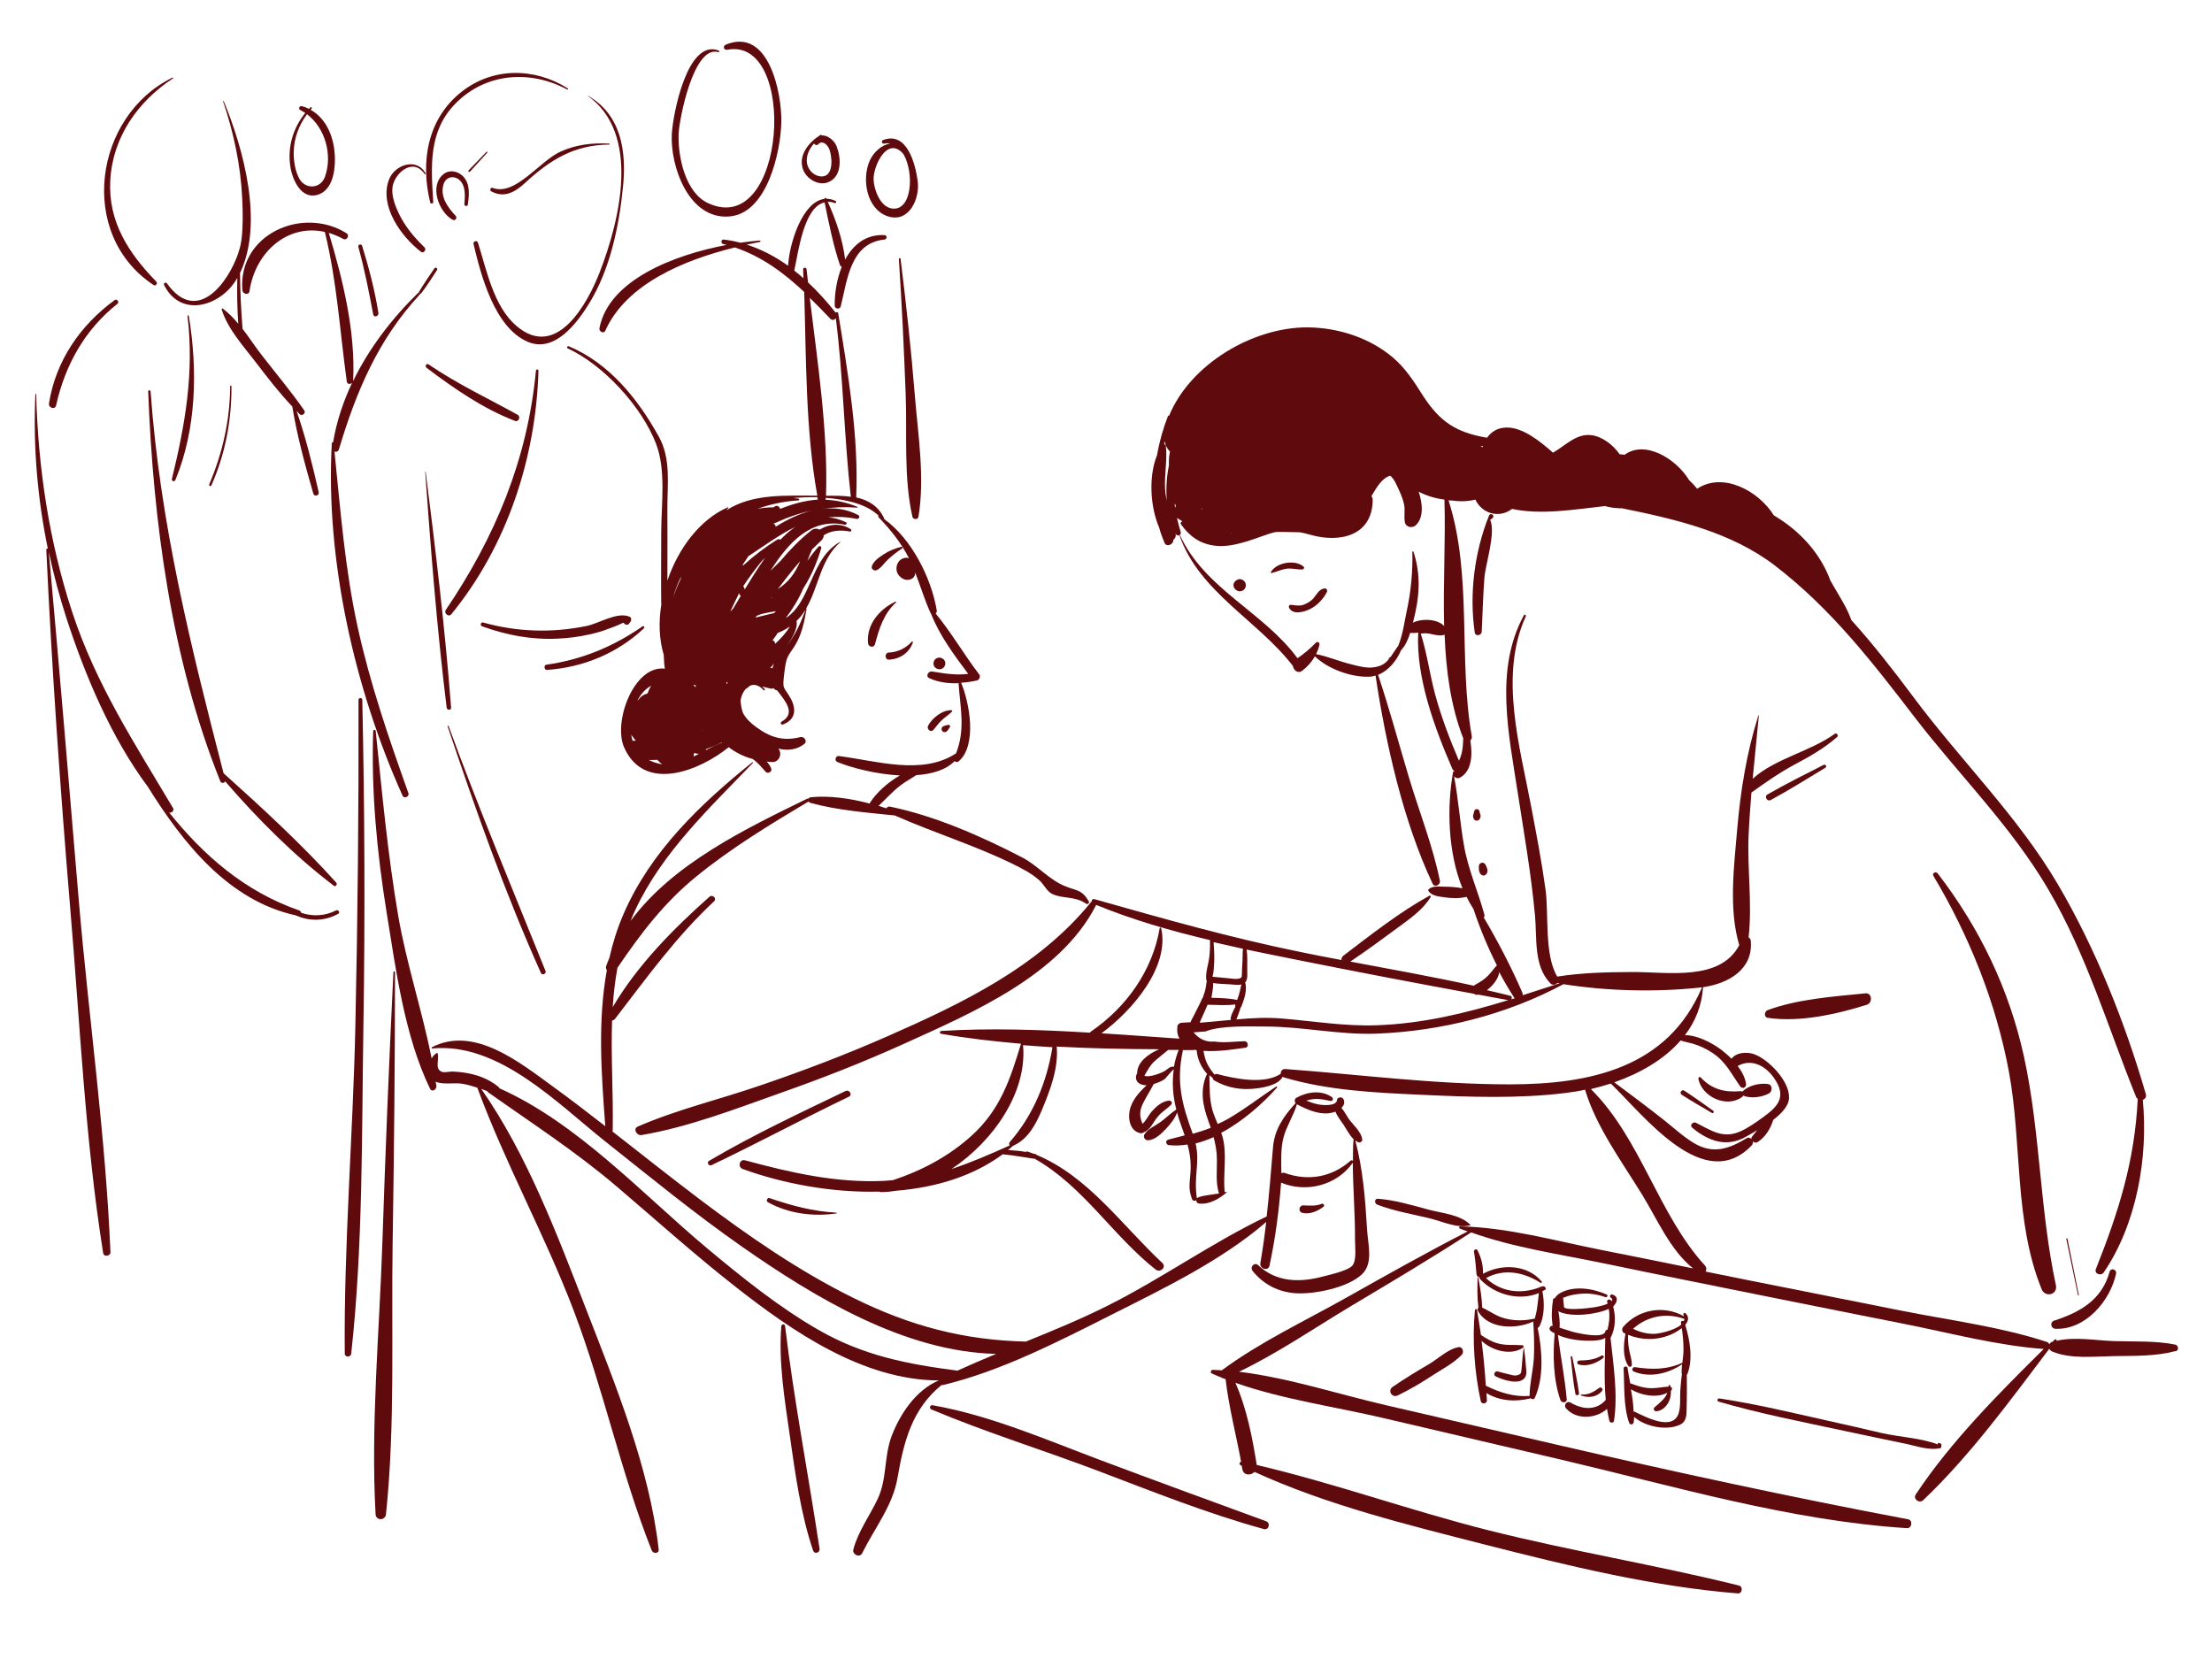 <?xml version="1.0" encoding="utf-8"?>
<!-- Generator: Adobe Illustrator 24.0.1, SVG Export Plug-In . SVG Version: 6.00 Build 0)  -->
<svg version="1.1" id="Layer_1" xmlns="http://www.w3.org/2000/svg" xmlns:xlink="http://www.w3.org/1999/xlink" x="0px" y="0px"
	 viewBox="0 0 140 105" style="enable-background:new 0 0 140 105;" xml:space="preserve">
<style type="text/css">
	.st0{fill:none;stroke:#F7941D;stroke-miterlimit:10;}
	.st1{fill:none;stroke:#E8BA5D;stroke-miterlimit:10;}
	.st2{fill:#FFFFFF;}
	.st3{fill:#231F20;}
	.st4{fill:#5F0A0D;}
</style>
<rect x="-100.91" y="-85.47" class="st0" width="345.66" height="250.45"/>
<g>
	<path class="st4" d="M80.43,36.22c-0.01,0.03,0.01,0.05,0.04,0.05c0.31-0.07,0.6-0.22,0.92-0.27c0.36-0.06,0.69,0.06,1.04,0.04
		c0.09,0,0.15-0.12,0.07-0.18C81.97,35.39,80.76,35.6,80.43,36.22z"/>
	<path class="st4" d="M81.68,38.28c-0.09,0-0.13,0.1-0.1,0.17c0.23,0.49,0.93,0.29,1.31,0.11c0.45-0.21,0.87-0.65,1.09-1.09
		c0.05-0.09-0.01-0.24-0.13-0.23c-0.37,0.03-0.52,0.4-0.74,0.65c-0.17,0.18-0.41,0.32-0.65,0.4C82.19,38.37,81.96,38.3,81.68,38.28z
		"/>
	<path class="st4" d="M78.28,37.37c0.03,0.01,0.06,0.03,0.09,0.04c0.05,0.02,0.1,0.02,0.15,0.01c0.03,0,0.07-0.01,0.1-0.03
		c0.05-0.02,0.09-0.04,0.12-0.08c0,0,0,0,0,0c0.04-0.03,0.06-0.07,0.08-0.12c0.02-0.05,0.03-0.09,0.03-0.15
		c0-0.03-0.01-0.07-0.01-0.1c-0.02-0.06-0.05-0.12-0.1-0.17c0,0,0,0,0,0c-0.03-0.02-0.05-0.04-0.08-0.06
		c-0.04-0.03-0.09-0.04-0.14-0.05c-0.03-0.01-0.07-0.01-0.1,0c-0.05,0-0.1,0.02-0.14,0.05c-0.06,0.04-0.12,0.08-0.16,0.15
		c-0.05,0.08-0.03,0.06-0.04,0.09c-0.02,0.06-0.01,0.11,0,0.17c0.01,0.06,0.05,0.13,0.09,0.17C78.21,37.32,78.25,37.35,78.28,37.37z
		"/>
	<path class="st4" d="M94.45,32.8c0.21-0.16-0.11-0.4-0.21-0.16c-0.92,2.29-1.26,4.95-0.9,7.4c0.04,0.26,0.43,0.18,0.44-0.06
		c0.06-1.14,0.08-2.28,0.17-3.42c0.07-0.87,0.74-2.85,0.36-3.67c0,0.01,0.01,0.01,0.02,0C94.38,32.86,94.42,32.83,94.45,32.8z"/>
	<path class="st4" d="M112.08,50.63c1.18-0.64,2.31-1.35,3.45-2.04c0.12-0.07,0.01-0.24-0.11-0.18c-1.19,0.61-2.39,1.2-3.55,1.87
		C111.64,50.41,111.84,50.76,112.08,50.63z"/>
	<path class="st4" d="M93.71,51.65c0-0.04-0.01-0.09-0.03-0.13c-0.02-0.06-0.03-0.13-0.05-0.19c-0.04-0.16-0.28-0.16-0.32,0
		c-0.02,0.06-0.03,0.13-0.05,0.19c-0.01,0.04-0.03,0.08-0.03,0.13c0,0.05,0.02,0.09,0.03,0.14c0.06,0.2,0.35,0.2,0.41,0
		C93.69,51.74,93.71,51.7,93.71,51.65z"/>
	<path class="st4" d="M94.12,55.24c0.07-0.18-0.03-0.37-0.11-0.53c-0.04-0.08-0.16-0.13-0.25-0.1c-0.1,0.03-0.16,0.11-0.16,0.21
		c-0.01,0.18-0.01,0.38,0.13,0.52C93.86,55.48,94.06,55.4,94.12,55.24z"/>
	<path class="st4" d="M110.26,69.43c0.03-0.02,0.05-0.05,0.06-0.09c0.01,0,0.01,0.01,0.02,0.01c0.48,0.19,1.19,0.1,1.64-0.16
		c0.21-0.13,0.21-0.54-0.08-0.58c-0.54-0.08-1.23,0.09-1.63,0.48c0,0,0,0,0,0c-0.03-0.02-0.07-0.03-0.11-0.03
		c-1,0.09-1.82-0.11-2.52-0.87c-0.06-0.07-0.16,0.01-0.15,0.09C107.72,69.43,109.29,70.15,110.26,69.43z"/>
	<path class="st4" d="M106.44,69.29c0.62,0.4,1.27,0.77,1.91,1.15c0.09,0.05,0.16-0.08,0.08-0.14c-0.61-0.43-1.21-0.87-1.83-1.27
		C106.43,68.92,106.27,69.18,106.44,69.29z"/>
	<path class="st4" d="M45.04,73.74c2.92-1.39,5.77-2.93,8.69-4.33c0.24-0.12,0.03-0.47-0.21-0.36c-2.91,1.4-5.86,2.78-8.64,4.42
		C44.7,73.57,44.86,73.83,45.04,73.74z"/>
	<path class="st4" d="M60.22,44.95c-0.57-0.02-1.22,0.49-1.48,0.98c-0.11,0.21,0.17,0.46,0.34,0.26c0.18-0.21,0.34-0.44,0.55-0.63
		c0.2-0.18,0.43-0.33,0.62-0.52C60.29,45.01,60.27,44.95,60.22,44.95z"/>
	<path class="st4" d="M59.74,45.95c-0.12,0.04-0.19,0.17-0.12,0.29c0.06,0.11,0.22,0.13,0.31,0.04c0.08-0.08,0.13-0.17,0.19-0.26
		c0.05-0.08-0.03-0.16-0.11-0.14C59.92,45.9,59.83,45.91,59.74,45.95z"/>
	<path class="st4" d="M54.94,40.71c0.02,0.24,0.37,0.32,0.44,0.06c0.26-0.98,0.55-1.93,1.33-2.64c0.03-0.03-0.01-0.07-0.04-0.05
		C55.67,38.55,54.82,39.53,54.94,40.71z"/>
	<path class="st4" d="M56.27,41.75c0.7-0.04,1.27-0.43,1.51-1.09c0.02-0.04-0.05-0.08-0.08-0.04c-0.36,0.4-0.89,0.66-1.44,0.68
		C55.98,41.3,55.98,41.77,56.27,41.75z"/>
	<path class="st4" d="M55.5,36.08c0.29-0.15,0.48-0.47,0.71-0.68c0.28-0.25,0.56-0.48,0.88-0.68c0.06-0.04,0.02-0.13-0.05-0.11
		c-0.38,0.1-0.76,0.24-1.09,0.46c-0.3,0.2-0.65,0.42-0.77,0.77C55.12,36.02,55.34,36.16,55.5,36.08z"/>
	<path class="st4" d="M52.94,76.8c0.03,0,0.02-0.05-0.01-0.05c-1.48-0.08-2.82-0.44-4.22-0.92c-0.15-0.05-0.25,0.18-0.11,0.26
		C49.92,76.82,51.46,77.01,52.94,76.8z"/>
	<path class="st4" d="M49.45,83.94c-0.18,2.27,0.21,4.63,0.53,6.87c0.35,2.43,0.69,4.99,1.48,7.32c0.09,0.26,0.45,0.15,0.41-0.11
		c-0.71-4.71-1.61-9.34-2.18-14.08C49.68,83.78,49.47,83.78,49.45,83.94z"/>
	<path class="st4" d="M90.49,77.11c0.82,0.2,1.74,0.66,2.57,0.44c0.01,0,0.01-0.02,0.01-0.02c-0.63-0.66-1.8-0.74-2.65-0.97
		c-1.05-0.28-2.13-0.61-3.21-0.69c-0.23-0.02-0.23,0.3-0.05,0.37C88.21,76.65,89.39,76.84,90.49,77.11z"/>
	<path class="st4" d="M59.59,87.66c0.03,0.01,0.06,0.01,0.09,0c3.69-0.88,7.38-2.79,10.75-4.49c3.28-1.65,6.91-3.41,9.71-5.83
		c-0.1,0.87-0.22,1.73-0.37,2.6c-0.07,0.37,0.5,0.54,0.58,0.16c0.37-1.73,0.6-3.47,0.73-5.23c0-0.01,0-0.01,0-0.02
		c1.61,0.67,3.53,0.17,4.54-1.26c0.01,1.63,0.15,3.26,0.14,4.89c0,0.43,0.11,1.24-0.15,1.6c-0.24,0.33-1.4,0.59-1.83,0.7
		c-1.47,0.4-2.98,0.4-4.14-0.7c-0.24-0.23-0.56,0.11-0.36,0.36c0.69,0.85,1.61,1.33,2.71,1.41c1.19,0.08,3.31-0.35,4.2-1.19
		c0.76-0.71,0.38-1.91,0.33-2.89c-0.11-1.88-0.26-3.77-0.74-5.59c0.06,0.05,0.13,0.09,0.2,0.12c0.11,0.04,0.25-0.06,0.24-0.18
		c-0.06-0.49-0.57-0.91-0.85-1.3c-0.13-0.18-0.28-0.49-0.47-0.7c0.14-0.13,0.22-0.3,0.15-0.51c-0.05-0.14-0.19-0.19-0.32-0.13
		c-0.01,0-0.02,0.01-0.03,0.01c-0.05,0.02-0.07,0.08-0.08,0.13c-0.03,0.42-0.97,0.33-1.22,0.27c-0.25-0.05-0.48-0.13-0.72-0.23
		c0.49-0.17,0.97-0.11,1.52,0.02c0.15,0.03,0.22-0.15,0.1-0.24c-0.66-0.47-1.58-0.34-2.25,0.04c-0.12,0.07-0.14,0.24-0.04,0.34
		c-0.01,0-0.01,0-0.02,0.01c-0.76,0.83-1.33,1.67-1.42,2.79c-0.12,1.47-0.24,2.92-0.4,4.37c-3.45,1.65-6.62,3.92-10.05,5.64
		c-1.69,0.85-3.44,1.57-5.19,2.28c-3.93-0.09-7.33-0.99-10.89-2.75c-3.49-1.72-6.7-3.95-9.8-6.29c-1.85-1.4-3.66-2.84-5.48-4.26
		c0.01-0.02,0.02-0.05,0.02-0.08c0.04-2.34-0.12-4.66-0.04-6.94c0.07-0.01,0.14-0.04,0.19-0.11c2-2.6,3.85-5.18,6.26-7.43
		c0.2-0.18-0.09-0.47-0.29-0.29c-2.28,2.02-4.56,4.33-6.12,6.98c0.05-0.84,0.15-1.67,0.3-2.49c1.48-2.18,2.96-4.13,5.02-5.8
		c2.2-1.79,4.64-3.27,7.07-4.72c0.02,0.03,0.06,0.06,0.11,0.08c1.69,0.47,3.58,0.62,5.35,0.8c2.46,1.09,5.04,1.88,7.47,3.07
		c0.61,0.3,1.18,0.59,1.7,1.05c0.26,0.24,0.46,0.68,0.78,0.84c0.7,0.34,1.43,0.12,2.17,0.63c0.1,0.07,0.22-0.07,0.16-0.16
		c-0.45-0.75-0.75-0.65-1.49-0.95c-1.03-0.41-1.74-1.32-2.76-1.84c-2.57-1.33-5.5-2.62-8.34-3.2c-0.09-0.02-0.17,0.03-0.22,0.11
		c-0.16-0.05-0.32-0.11-0.49-0.16c0.46-0.43,0.87-0.9,1.38-1.29c0.31-0.24,0.67-0.43,1-0.65c0.99-0.07,1.87-0.32,2.43-0.89
		c0.06,0.07,0.17,0.09,0.26,0.01c1.18-1.02,0.68-3.72,0.15-4.97c0,0,0,0,0,0c0.34-0.02,0.67-0.07,0.99-0.14
		c0.15-0.03,0.26-0.25,0.16-0.38c-0.96-1.25-1.76-2.65-2.76-3.86c0.05-0.05,0.08-0.12,0.07-0.19c-0.34-2.04-1.58-4.53-3.33-5.79
		c0-0.01,0-0.03,0-0.04c-0.37-0.8-1.02-1.16-1.77-1.33c0.17-3.86-0.52-7.86-1.14-11.66c-0.01-0.08-0.12-0.08-0.16-0.03
		c-0.53-0.67-1.11-1.32-1.75-1.92c-0.03-0.27-0.06-0.55-0.09-0.82c-0.01-0.14-0.23-0.14-0.22,0c0.01,0.19,0.01,0.37,0.02,0.56
		c-0.19-0.17-0.38-0.33-0.58-0.48c0.26-1.2,0.61-4.05,1.92-4.32c0.27,1.32,0.54,2.69,0.97,3.96c0.02,0.06,0.07,0.1,0.12,0.11
		c-0.32,0.79-0.46,1.69-0.45,2.46c0,0.21,0.32,0.27,0.38,0.05c0.42-1.66,0.6-4.01,2.77-4.23c0.17-0.02,0.18-0.27,0-0.28
		c-1.19-0.06-1.99,0.62-2.49,1.55c-0.15-1.25-0.58-2.51-1.1-3.66c0.14,0,0.28,0.02,0.44,0.08c0.08,0.03,0.13-0.1,0.06-0.13
		c-0.2-0.1-0.4-0.14-0.58-0.14c0-0.01-0.01-0.02-0.01-0.02c-0.03-0.07-0.12-0.03-0.13,0.03c-1.37,0.17-2.21,2.78-2.29,4.23
		c-0.81-0.58-1.68-1.04-2.62-1.34c0.29-0.06,0.57-0.12,0.84-0.17c0.05-0.01,0.04-0.09-0.01-0.09c-0.38,0.03-0.8,0.08-1.24,0.14
		c-0.34-0.09-0.69-0.16-1.05-0.2c-0.16-0.02-0.19,0.24-0.04,0.28c0.08,0.02,0.15,0.04,0.23,0.06c-3.28,0.62-7.46,2.2-8.05,5.27
		c-0.04,0.21,0.27,0.38,0.37,0.16c1.33-2.97,5-4.48,8.2-5.27c1.72,0.58,3.1,1.61,4.39,2.82c0.13,4.26,0.08,8.73,0.83,12.89
		c-1.93,0.01-4.09-0.16-5.76,0.93c0.04-0.05,0.08-0.1,0.12-0.15c0.02-0.03,0-0.06-0.03-0.04c-1.75,0.76-3.13,2.59-3.82,4.64
		c0.01-1.55,0-3.09,0-4.64c0-1.55,0.23-3.1-0.55-4.49c-1.32-2.38-3.14-4.64-5.7-5.71c-0.08-0.03-0.14,0.11-0.06,0.14
		c2.27,1.05,4.68,3.67,5.59,6.03c0.64,1.66,0.34,3.8,0.33,5.55c0,1.53-0.02,3.06,0,4.58c0,0.01,0,0.02,0.01,0.02
		c-0.18,1.11-0.15,2.23,0.15,3.22c0.01,0.29,0.02,0.58,0.07,0.87c-1.96-0.24-3.29,3.37-2.58,4.98c1.28,2.91,4.8,1.47,6.62-0.01
		c0.42,0.32,0.9,0.57,1.42,0.72c0.03,0.01,0.05,0.01,0.07,0.01c0.33,0.21,0.59,0.54,0.85,0.83c0.14,0.15,0.43-0.01,0.35-0.21
		c-0.07-0.17-0.16-0.32-0.29-0.44c0.13,0.02,0.25,0.03,0.38,0.03c0.45-0.01,0.62-0.57,0.36-0.85c0.59,0.14,1.18,0.08,1.65-0.3
		c0.21-0.17-0.02-0.49-0.25-0.43c-1.1,0.28-1.91,0.02-2.81-0.64c-0.33-0.24-0.64-0.53-0.83-0.89c-0.09-0.25-0.13-0.52-0.15-0.78
		c0.04-0.27,0.15-0.53,0.31-0.72c0.1-0.07,0.2-0.14,0.29-0.22c0.25-0.11,0.55-0.06,0.86,0.28c0.05,0.05,0.11-0.02,0.07-0.07
		c-0.05-0.06-0.11-0.11-0.17-0.16c0.18,0.04,0.36,0.09,0.54,0.13c0.07,0.02,0.14,0,0.19-0.02c0.02,0.02,0.03,0.04,0.05,0.05
		c0.05,0.05,0.11,0.08,0.18,0.09c0.46,0.61,1.24,1.44,0.27,1.98c-0.09,0.05-0.03,0.21,0.07,0.18c0.79-0.28,0.9-0.92,0.53-1.62
		c-0.46-0.86-0.57-0.49-0.41-1.73c0.12-0.94,0.19-0.94,0.61-1.57c0.48-0.73,0.64-1.56,0.79-2.41c0-0.02-0.01-0.02-0.03-0.02
		c0.8-1.36,0.9-3.1,2.16-4.19c0.01-0.01,0-0.03-0.02-0.02c-1.13,0.65-1.5,1.78-2.03,2.91c-0.33,0.72-0.7,1.44-1.36,1.89
		c0-0.01,0-0.02-0.01-0.02c0.42-0.56,0.79-1.16,1.08-1.84c0.52-0.79,0.9-1.74,1.14-2.55c0.03-0.1-0.1-0.17-0.17-0.1
		c-0.26,0.29-0.49,0.59-0.71,0.91c0.09-0.25,0.19-0.5,0.3-0.73c0.2-0.19,0.39-0.38,0.59-0.57c0.1-0.1,0.15-0.21,0.14-0.32
		c0.46-0.3,1.02-0.36,1.65-0.24c0.09,0.02,0.15-0.1,0.06-0.15c-0.61-0.4-1.37-0.34-1.96,0.03c-0.16-0.08-0.36-0.09-0.53,0.05
		c-0.73,0.57-1.36,1.23-1.95,1.93c-0.21,0.21-0.43,0.42-0.64,0.63c1.13-1.78,2.57-3.37,4.71-2.92c0.09,0.02,0.17-0.12,0.07-0.16
		c-0.39-0.18-0.76-0.28-1.12-0.31c0.55-0.05,1.14-0.03,1.8,0.1c0.14,0.03,0.24-0.17,0.1-0.24c-0.74-0.39-1.52-0.49-2.31-0.39
		c0.74-0.11,1.49-0.14,2.25-0.08c0.03,0,0.03-0.04,0.01-0.05c-0.7-0.29-1.36-0.42-2.01-0.45c0-0.04,0-0.08,0-0.12
		c1.41,0.1,2.67,0.44,3.38,1.16c0,0-0.01-0.01-0.01-0.01c-0.04-0.02-0.07,0.03-0.04,0.06c0.79,0.82,1.43,1.62,1.94,2.61
		c-0.1-0.03-0.2-0.04-0.31-0.01c-0.36,0.09-0.53,0.46-0.47,0.8c0.05,0.31,0.41,0.62,0.73,0.58c0.19-0.02,0.38-0.12,0.43-0.33
		c0.01-0.05,0.01-0.09,0.01-0.14c0.34,0.86,0.6,1.74,0.98,2.58c0.01,0.02,0.02,0.03,0.03,0.04c0.53,1.36,1.47,2.63,2.35,3.8
		c-0.78,0.1-1.48-0.02-2.29-0.15c-0.23-0.04-0.43,0.3-0.18,0.42c0.59,0.27,1.23,0.35,1.87,0.32c0,0.01-0.01,0.02-0.01,0.03
		c0.12,1.63,0.43,2.9-0.16,4.41c-2.15,1.42-5.08,0.46-7.43,0.17c-0.19-0.02-0.28,0.29-0.1,0.37c0.85,0.36,2.44,0.78,3.98,0.86
		c-0.79,0.44-1.53,1.14-1.89,1.72c-0.01,0.02-0.02,0.04-0.02,0.06c-1.24-0.33-2.56-0.52-3.74-0.4c-0.07,0.01-0.12,0.05-0.15,0.09
		c-0.02-0.01-0.05-0.01-0.07,0c-3.85,1.88-8.51,4.11-11.18,7.74c0.09-0.24,0.19-0.47,0.3-0.7c1.71-3.65,4.69-6.44,7.44-9.3
		c0.03-0.03-0.01-0.06-0.04-0.04c-3.29,2.64-6.45,5.67-8.15,9.61c-0.39,0.9-0.68,1.83-0.89,2.76c-0.07,0.17-0.14,0.34-0.2,0.51
		c-0.04,0.11-0.02,0.2,0.04,0.27c-0.59,3.23-0.35,6.58-0.1,9.88c-1.1-0.86-2.21-1.71-3.34-2.53c-2.07-1.5-4.96-3.85-7.63-2.47
		c-0.04,0.02-0.02,0.08,0.02,0.08c4.19-0.4,7.88,3.44,10.92,5.86c2.87,2.28,5.71,4.61,8.72,6.71c4.59,3.2,10.26,6.63,16.05,6.76
		c-0.82,0.34-1.64,0.69-2.45,1.06c-3.18-0.41-5.96-0.95-8.8-2.58c-2.52-1.45-4.81-3.3-7.04-5.16c-4.1-3.43-8.18-7.91-13.15-10.13
		c-0.01-0.03-0.03-0.07-0.06-0.09c-0.65-0.53-1.39-0.79-2.22-0.91c-0.22-0.03-0.45-0.05-0.68-0.06c-0.18-0.01-0.52,0.08-0.68,0.02
		c-0.48-0.2-0.16-0.72-0.27-1.17c-0.01-0.03-0.04-0.04-0.06-0.02c-0.13,0.07-0.24,0.19-0.32,0.34c-0.6-3.02-1.6-6.02-2.12-9.05
		c-0.66-3.87-1.02-7.77-1.42-11.67c-0.01-0.1-0.15-0.1-0.16,0c-0.13,3.84,0.24,7.69,0.85,11.48c0.59,3.63,1.13,7.82,2.75,11.16
		c0.12,0.24,0.42,0.05,0.4-0.17c-0.01-0.09-0.03-0.19-0.05-0.28c0.46,0.21,1.19,0.05,1.67,0.13c0.33,0.05,0.65,0.15,0.97,0.25
		c1.77,4.81,4.3,9.36,6.12,14.16c1.88,4.96,2.97,10.22,4.92,15.13c0.08,0.21,0.47,0.22,0.44-0.06c-0.58-5.18-2.75-10.45-4.62-15.28
		c-1.81-4.66-3.72-9.74-6.61-13.87c0.13,0.05,0.25,0.09,0.38,0.14c0.02,0.04,0.04,0.07,0.08,0.09c2.77,1.96,5.54,3.75,8.13,5.96
		c2.49,2.12,4.92,4.31,7.5,6.33c3.62,2.84,8.07,5.91,12.86,5.93c0,0,0,0.01-0.01,0.01c-1.43,0.6-2.44,2.12-2.97,3.52
		c-0.49,1.31-0.28,2.7-0.88,3.97c-0.51,1.08-1.22,2.02-1.54,3.19c-0.09,0.33,0.41,0.56,0.56,0.24c0.78-1.58,1.95-3.02,2.24-4.79
		C57.21,91.19,57.74,89.17,59.59,87.66z M81.24,71.97c0.19-0.71,0.63-1.36,0.84-2.07c0,0,0,0,0-0.01c0.61,0.32,1.31,0.64,2.02,0.57
		c0.12-0.01,0.27-0.05,0.42-0.1c0.12,0.31,0.4,0.64,0.53,0.85c0.18,0.27,0.37,0.66,0.64,0.91c-0.01,0.01-0.03,0.02-0.03,0.05
		c-0.03,0.44-0.03,0.87-0.03,1.3c-0.04-0.04-0.1-0.05-0.15-0.01c-1.19,1.05-2.68,1.31-4.16,0.78c-0.08-0.03-0.16-0.02-0.22,0.02
		C81.09,73.49,81.05,72.67,81.24,71.97z M40.23,46.88c-0.07-0.01-0.13,0-0.19,0.01c-0.04-0.13-0.07-0.25-0.09-0.39
		c0.09,0.13,0.19,0.26,0.29,0.38C40.24,46.88,40.24,46.88,40.23,46.88z M40.38,44.32c-0.01,0-0.02,0.01-0.03,0.01
		c0.22-0.43,0.51-0.73,0.86-0.93c-0.09,0.16-0.17,0.32-0.23,0.49C40.74,43.95,40.54,44.09,40.38,44.32z M41.19,48.16
		c-0.04-0.02-0.08-0.04-0.12-0.06c0.18,0,0.35,0,0.53-0.01c0.09,0.1,0.2,0.2,0.31,0.28C41.67,48.33,41.43,48.27,41.19,48.16z
		 M43.07,36.66c-0.12,0.26-0.22,0.49-0.28,0.64c-0.07,0.17-0.13,0.35-0.2,0.54c0.13-0.45,0.3-0.9,0.51-1.33
		C43.1,36.56,43.09,36.61,43.07,36.66z M44.03,43.38c0,0.04,0.01,0.07,0.01,0.11c-0.04-0.03-0.08-0.06-0.12-0.09
		c-0.01-0.02-0.02-0.04-0.03-0.07C43.93,43.35,43.98,43.37,44.03,43.38z M43.9,47.88c0.01-0.07,0.02-0.13,0.02-0.2
		c0.02-0.01,0.04-0.01,0.06-0.02c0.09,0.04,0.17,0.05,0.26,0.05C44.12,47.77,44.01,47.83,43.9,47.88z M45.45,44.59
		c0,0.01,0,0.01,0,0.02C45.44,44.61,45.44,44.61,45.45,44.59C45.44,44.6,45.44,44.6,45.45,44.59z M44.43,46.22
		c-0.01-0.01-0.01-0.02-0.02-0.04c0.01,0.01,0.03,0.02,0.04,0.03C44.45,46.21,44.44,46.21,44.43,46.22z M44.66,47.49
		c0.02-0.02,0.03-0.05,0.04-0.08c0.32-0.12,0.63-0.25,0.94-0.4c0.02-0.01,0.03-0.02,0.05-0.03C45.7,46.99,45.7,47,45.71,47
		C45.36,47.13,45.01,47.3,44.66,47.49z M45.97,43.28c0.01-0.05,0.01-0.09,0.02-0.14c0.02,0.04,0.04,0.07,0.07,0.1
		C46.02,43.26,46,43.27,45.97,43.28z M48.53,47.15c-0.01,0-0.02-0.01-0.03-0.01c0,0,0,0,0-0.01C48.51,47.14,48.52,47.14,48.53,47.15
		z M46.43,38.47c-0.01,0.01-0.01,0.02-0.01,0.03c-0.07,0.07-0.13,0.14-0.2,0.21c0.15-0.34,0.32-0.68,0.49-1.02
		c0.02-0.03,0.02-0.06,0.03-0.09c0.02-0.03,0.04-0.07,0.06-0.1c-0.05,0.09,0.01,0.18,0.09,0.2C46.73,37.98,46.57,38.24,46.43,38.47z
		 M47.13,37.31c-0.01-0.08-0.04-0.15-0.09-0.21c0.37-0.56,0.77-1.09,1.19-1.61c0.06-0.06,0.12-0.12,0.18-0.17
		C47.95,35.98,47.52,36.68,47.13,37.31z M48.9,42.25c0,0.02-0.01,0.03-0.01,0.05c-0.02-0.01-0.03-0.02-0.05-0.02
		c-0.03-0.01-0.06-0.01-0.09-0.01c0.09-0.09,0.16-0.18,0.24-0.28C48.96,42.07,48.92,42.15,48.9,42.25z M50.41,39.3
		c0.1-0.1,0.21-0.2,0.3-0.32c0.1-0.13,0.2-0.27,0.28-0.42c-0.31,0.89-0.65,1.62-1.22,2.34C50.11,40.45,50.52,39.77,50.41,39.3z
		 M50.59,35.58c0.02-0.02,0.03-0.03,0.05-0.05c-0.33,0.78-0.74,1.32-1.42,1.76C49.67,36.71,50.11,36.13,50.59,35.58z M49.99,39.65
		c-0.18,0.34-0.56,0.75-0.93,1.1c0-0.11-0.07-0.21-0.17-0.22c0.12-0.15,0.23-0.31,0.33-0.47C49.5,39.95,49.76,39.82,49.99,39.65z
		 M48.84,37.79c0.02,0.01,0.03,0.02,0.05,0.02c-0.03,0.01-0.06,0.01-0.08,0.01C48.83,37.81,48.84,37.8,48.84,37.79z M49.1,38.68
		c-0.03,0.04-0.06,0.08-0.1,0.12c-0.38,0.1-0.79,0.18-1.2,0.29c0.04-0.04,0.07-0.08,0.11-0.12C48.26,38.8,48.69,38.77,49.1,38.68z
		 M49.39,34.16c-0.06-0.04-0.13-0.05-0.21,0c-0.75,0.47-1.46,1.01-2.11,1.6c-0.03,0-0.06,0.01-0.09,0.02
		c0.13-0.19,0.26-0.39,0.39-0.58c1.06-0.7,1.98-1.37,2.95-1.85C50,33.58,49.69,33.85,49.39,34.16z M49.09,33.34
		c0.01-0.1-0.06-0.19-0.15-0.19c0.07-0.03,0.14-0.06,0.21-0.09c0.03,0,0.07-0.01,0.09-0.04c0.71-0.32,1.44-0.56,2.18-0.72
		C50.61,32.5,49.82,32.88,49.09,33.34z M49.38,32.21c-0.04-0.14-0.2-0.26-0.34-0.16c-0.03,0.02-0.05,0.04-0.08,0.06
		c-0.37,0-0.71,0.03-1.03,0.1c0.83-0.31,1.72-0.48,2.6-0.54c0.06,0,0.08-0.1,0.01-0.11c-0.11-0.02-0.22-0.02-0.32-0.04
		c0.5-0.04,1.01-0.06,1.51-0.05c0.01,0.05,0.02,0.1,0.03,0.15C50.93,31.68,50.14,31.9,49.38,32.21z M52.28,31.38
		c0.13-4.1-0.53-8.4-1.03-12.53c0.44,0.43,0.87,0.87,1.3,1.32c0.12,0.13,0.27,0.08,0.35-0.03c0.48,3.76,0.52,7.54,0.95,11.3
		C53.34,31.37,52.8,31.37,52.28,31.38z"/>
	<path class="st4" d="M80.13,96.28c-3.5-1.28-7-2.56-10.49-3.87c-3.43-1.29-6.98-2.83-10.61-3.47c-0.18-0.03-0.24,0.2-0.07,0.27
		c3.42,1.44,7.02,2.55,10.5,3.87c3.48,1.32,6.94,2.71,10.54,3.7C80.31,96.85,80.43,96.39,80.13,96.28z"/>
	<path class="st4" d="M83.77,76.37c0.09-0.07-0.01-0.22-0.11-0.18c-0.4,0.16-0.76,0.11-1.18,0.1c-0.27,0-0.33,0.4-0.06,0.47
		C82.89,76.88,83.4,76.66,83.77,76.37z"/>
	<path class="st4" d="M97.6,81.42c-0.03,0.01-0.06,0.02-0.09,0.03c-0.02-0.01-0.06,0-0.07,0.03c-1.19,0.45-2.45,0.3-3.39-0.59
		c1.14-0.62,2.38-0.38,3.45,0.3c0.06,0.04,0.11-0.04,0.07-0.09c-0.91-1.07-2.53-1.13-3.71-0.48c0.02-0.52-0.11-1.02-0.35-1.49
		c-0.07-0.13-0.24-0.03-0.22,0.09c0.08,0.47,0.12,0.95,0.16,1.42c0.01,0.12,0.09,0.18,0.18,0.19c0,0.04,0.01,0.08,0.04,0.12
		c0.93,0.99,2.46,1.41,3.73,0.89c-0.04,0.33-0.07,0.66-0.12,0.98c-0.03,0.22-0.09,0.43-0.14,0.64c-0.01,0-0.01,0-0.02,0
		c-0.02,0-0.05,0-0.07,0.01c-0.6,0.13-1.22,0.13-1.82-0.03c-0.53-0.14-0.94-0.46-1.42-0.68c-0.02-0.64-0.13-1.28-0.25-1.91
		c0-0.02-0.04-0.02-0.04,0c-0.02,0.64-0.03,1.28,0.05,1.91c-0.05,0.06-0.07,0.15-0.03,0.21c0.64,1.16,2.41,1.18,3.5,0.67
		c0.05,0.77,0.08,1.55,0.04,2.32c-0.05,0.8-0.27,1.6-0.27,2.39c-0.99,0.07-1.89-0.21-2.77-0.65c-0.06-0.94-0.15-1.89-0.27-2.84
		c0.68,0.64,1.85,0.95,2.62,0.44c0.07-0.05,0.04-0.16-0.04-0.16c-0.53-0.04-1.05,0.03-1.57-0.12c-0.39-0.11-0.72-0.31-1.05-0.53
		c-0.08-0.54-0.16-1.07-0.25-1.59c-0.01-0.08-0.12-0.05-0.13,0.02c-0.18,1.83-0.03,3.96,0.37,5.76c0.05,0.22,0.4,0.17,0.39-0.05
		c-0.01-0.15-0.02-0.3-0.03-0.46c0.84,0.51,1.85,0.57,2.8,0.33c0.08,0.07,0.21,0.09,0.26-0.03c0.59-1.29,0.47-3.01,0.18-4.43
		c0.04-0.01,0.08-0.03,0.1-0.08c0.34-0.62,0.34-1.52,0.2-2.24c0.05-0.03,0.11-0.05,0.16-0.08C97.92,81.58,97.77,81.35,97.6,81.42z"
		/>
	<path class="st4" d="M102.04,81.93c-0.12-0.04-0.19,0.13-0.09,0.2c0.12,0.08,0.11,0.16,0.04,0.23c0-0.01,0-0.01-0.01-0.02
		c-0.06-0.16-0.31-0.1-0.26,0.07c0.01,0.03,0.02,0.06,0.03,0.1c-0.19,0.09-0.42,0.14-0.46,0.15c-0.28,0.07-0.58,0.11-0.87,0.14
		c-0.21,0.02-1.28,0.13-1.43-0.06c-0.02-0.2-0.04-0.4-0.06-0.6c0.12-0.04,0.24-0.09,0.37-0.13c0.26-0.07,0.53-0.11,0.8-0.13
		c0.52-0.04,1.03,0.05,1.52,0.22c0.1,0.03,0.17-0.13,0.07-0.17c-0.87-0.38-2.05-0.58-2.93-0.1c-0.16,0.09-0.29,0.21-0.36,0.35
		c-0.04-0.02-0.09-0.01-0.1,0.04c-0.09,0.52-0.12,1.14-0.03,1.69c-0.19-0.02-0.27,0.22-0.12,0.33c0.08,0.06,0.16,0.1,0.25,0.15
		c-0.13,1.36-0.09,2.94,0.36,4.22c0.07,0.2,0.42,0.19,0.4-0.05c-0.12-1.36-0.39-2.71-0.56-4.07c0.69,0.31,1.54,0.39,2.25,0.36
		c0.2-0.01,0.56-0.04,0.75-0.18c-0.02,1.26-0.09,2.64,0.03,3.93c-0.16,0.19-0.37,0.35-0.64,0.44c-0.55,0.18-1.11,0.01-1.59-0.27
		c-0.24-0.14-0.46,0.17-0.28,0.37c0.66,0.75,1.91,0.65,2.59,0.03c0.04,0.26,0.09,0.51,0.15,0.76c0.03,0.14,0.27,0.15,0.29,0
		c0.26-1.66-0.04-3.57-0.22-5.26c0-0.01,0.01-0.01,0.02-0.02c0.3-0.61,0.32-1.31,0.15-1.96C102.35,82.44,102.48,82.06,102.04,81.93z
		 M101.74,84.16c-0.07,0-0.13,0.04-0.14,0.12c0,0,0,0,0,0c-0.13,0.46-1.64,0.11-1.87,0.06c-0.35-0.08-0.68-0.21-1.02-0.31
		c0.02-0.34-0.01-0.7-0.08-1.05c0.03,0.02,0.05,0.03,0.08,0.05c0.78,0.34,2.3,0.18,3.11-0.19C101.9,83.29,101.85,83.72,101.74,84.16
		z"/>
	<path class="st4" d="M101.36,85.8c-0.45,0.27-0.9,0.29-1.41,0.31c-0.14,0.01-0.18,0.21-0.03,0.25c0.54,0.15,1.11-0.08,1.54-0.4
		C101.56,85.89,101.47,85.73,101.36,85.8z"/>
	<path class="st4" d="M99.41,85.88c0.09,0.78,0.15,1.57,0.3,2.34c0.02,0.13,0.24,0.1,0.23-0.03c-0.1-0.78-0.28-1.55-0.43-2.32
		C99.49,85.82,99.41,85.83,99.41,85.88z"/>
	<path class="st4" d="M101.23,87.83c-0.35,0.26-0.7,0.47-1.15,0.43c-0.04,0-0.04,0.05-0.01,0.06c0.47,0.18,1.02,0.11,1.34-0.31
		C101.48,87.91,101.33,87.76,101.23,87.83z"/>
	<path class="st4" d="M95.98,87.05c-0.13,0.03-0.32-0.03-0.44-0.06c-0.25-0.05-0.51-0.13-0.75-0.19c-0.18-0.05-0.31,0.22-0.13,0.31
		c0.42,0.21,1.47,0.58,1.84,0.1c0.15-0.2,0.1-0.48,0.08-0.7c-0.03-0.42-0.07-0.83-0.13-1.24c0,0-0.01,0-0.01,0
		c-0.07,0.46-0.1,0.92-0.14,1.39C96.27,86.88,96.3,86.98,95.98,87.05z"/>
	<path class="st4" d="M106.66,83.85c0.2-0.23,0.27-0.49,0.02-0.73c-0.07-0.07-0.17,0.02-0.13,0.1c0.01,0.03,0.02,0.06,0.03,0.09
		c-1.27-0.72-2.87-0.45-3.84,0.66c-0.1,0.11-0.1,0.32,0.05,0.4c0.03,0.01,0.06,0.03,0.09,0.04c-0.13,0.67-0.19,1.5,0.18,2.04
		c0.07,0.1,0.22,0.06,0.22-0.06c0.01-0.35-0.13-0.68-0.18-1.02c-0.05-0.29-0.07-0.59-0.06-0.89c0.86,0.35,1.8,0.36,2.68,0
		c0.17-0.07,0.48-0.23,0.72-0.42c0.07,0.44,0.11,0.89,0.11,1.34c0,0.28-0.04,0.57-0.07,0.85c-0.99,0.45-1.94,0.44-2.99,0.28
		c-0.18-0.03-0.25,0.21-0.08,0.28c1.01,0.41,2.17,0.13,3.05-0.46c-0.02,0.18-0.03,0.36-0.03,0.54c0,0.02,0.01,0.05,0.02,0.07
		c-0.04,0.34-0.08,0.67-0.1,1.01c-0.03,0.45,0.03,1.04-0.1,1.46c-0.37,1.19-2.11,0.24-2.79-0.08c-0.02-0.01-0.05-0.01-0.07-0.01
		c-0.01-0.46-0.08-0.94-0.17-1.41c0.65,0.39,1.62,0.57,2.31,0.22c-0.14,0.39-0.51,0.65-0.82,0.93c-0.09,0.08-0.02,0.24,0.1,0.24
		c0.37-0.01,0.65-0.29,0.81-0.6c0.11-0.23,0.14-0.45,0.13-0.69c0,0,0.01,0,0.01-0.01c0.09-0.07,0.08-0.23-0.04-0.25
		c-0.01-0.03-0.01-0.05-0.01-0.08c-0.01-0.05-0.1-0.04-0.1,0.01c0,0.02,0,0.04,0,0.06c-0.38,0.02-0.75,0.11-1.13,0.1
		c-0.45-0.01-0.88-0.15-1.3-0.31c-0.06-0.33-0.13-0.66-0.17-0.97c-0.02-0.14-0.26-0.11-0.25,0.03c0.06,1.09-0.02,2.41,0.35,3.44
		c0.06,0.16,0.27,0.12,0.29-0.04c0.01-0.11,0.02-0.22,0.03-0.33c0.68,0.62,2.07,0.89,2.9,0.49c0.42-0.2,0.41-0.61,0.42-1.02
		c0.02-0.71,0.02-1.42,0.01-2.14c0.01-0.01,0.03-0.03,0.04-0.05C107.16,86.03,106.96,84.81,106.66,83.85z M106.57,83.62
		c-0.07-0.06-0.21-0.01-0.18,0.11c0.01,0.03,0.01,0.07,0.02,0.1c-0.44,0.4-1.45,0.58-1.69,0.59c-0.49,0.01-0.94-0.11-1.36-0.32
		c0.87-0.79,2.09-1.04,3.22-0.63c0.01,0,0.02,0,0.03,0C106.6,83.51,106.59,83.57,106.57,83.62z"/>
	<path class="st4" d="M115.69,89.92c-2.28-0.51-4.55-1.06-6.86-1.41c-0.13-0.02-0.19,0.16-0.06,0.2c2.61,0.76,5.29,1.28,7.95,1.85
		c1.27,0.27,2.54,0.54,3.81,0.8c0.74,0.15,1.54,0.46,2.29,0.29c0.03-0.01,0.05-0.04,0.05-0.07c0-0.05,0-0.1,0-0.16
		c0-0.03-0.02-0.05-0.04-0.06c-0.04-0.01-0.08-0.02-0.13-0.03c-0.06-0.02-0.09,0.07-0.03,0.1c-1.04-0.41-2.46-0.48-3.57-0.73
		C117.96,90.43,116.82,90.17,115.69,89.92z"/>
	<path class="st4" d="M92.25,85.28C92.25,85.28,92.25,85.28,92.25,85.28c-0.56,0.09-1.28,0.74-1.76,1.03
		c-0.8,0.47-1.59,0.94-2.35,1.47c-0.33,0.23-0.05,0.71,0.32,0.54c0.79-0.38,1.54-0.83,2.27-1.31c0.59-0.38,1.3-0.75,1.79-1.27
		c0.15-0.16,0.06-0.51-0.2-0.48C92.29,85.27,92.27,85.28,92.25,85.28z"/>
	<path class="st4" d="M111.89,64.42c2.01,0.3,4.36-0.23,6.27-0.83c0.37-0.12,0.33-0.77-0.1-0.72c-2,0.2-4.29,0.36-6.18,1.06
		C111.68,64,111.61,64.38,111.89,64.42z"/>
	<path class="st4" d="M130.12,81.34c-1.03-4.78-0.98-9.69-2.02-14.46c-0.94-4.28-2.8-8.14-5.46-11.6c-0.12-0.15-0.38-0.02-0.27,0.16
		c2.27,3.8,3.97,8.04,4.78,12.41c0.83,4.49,0.32,9.46,2.07,13.75C129.44,82.14,130.25,81.95,130.12,81.34z"/>
	<path class="st4" d="M131.57,81.96c-0.24-1.19-0.48-2.38-0.72-3.56c-0.01-0.05-0.08-0.03-0.07,0.02c0.25,1.19,0.49,2.37,0.74,3.56
		C131.52,82.01,131.57,81.99,131.57,81.96z"/>
	<path class="st4" d="M130.09,84.1c1.9,0.08,3.48-1.77,3.84-3.5c0.05-0.26-0.34-0.38-0.41-0.11c-0.49,1.78-1.86,2.56-3.5,3.09
		C129.73,83.67,129.78,84.08,130.09,84.1z"/>
	<path class="st4" d="M59.27,42.31c0.06,0.03,0.12,0.05,0.19,0.05c0.05,0,0.1-0.01,0.14-0.03c0.05-0.01,0.09-0.04,0.12-0.08
		c0.04-0.03,0.06-0.07,0.08-0.12c0.02-0.04,0.03-0.09,0.03-0.14c0-0.03-0.01-0.07-0.01-0.1c-0.02-0.06-0.05-0.12-0.1-0.16
		c-0.03-0.02-0.05-0.04-0.08-0.06c-0.06-0.03-0.12-0.05-0.19-0.05c-0.05,0-0.1,0.01-0.14,0.03c-0.05,0.01-0.09,0.04-0.12,0.08
		c-0.04,0.03-0.06,0.07-0.08,0.12c-0.02,0.04-0.03,0.09-0.03,0.14c0,0.03,0.01,0.07,0.01,0.1c0.02,0.06,0.05,0.12,0.1,0.16
		C59.22,42.27,59.25,42.29,59.27,42.31z"/>
	<path class="st4" d="M37.96,17.22c-0.74,1.91-2.7,5.61-5.27,3.41c-1.45-1.23-1.89-3.54-2.44-5.27c-0.05-0.17-0.32-0.1-0.28,0.08
		c0.46,1.94,1.32,5.31,3.45,6.2c1.68,0.7,3.09-1.17,3.87-2.44c1.33-2.16,1.89-4.88,2.14-7.37c0.23-2.26-0.11-4.59-2.25-5.79
		c-0.01,0-0.01,0,0,0.01C40.57,8.44,39.24,13.92,37.96,17.22z"/>
	<path class="st4" d="M28.06,11.03c-0.91,0.74-0.28,2.41,0.59,2.88c0.16,0.09,0.31-0.12,0.19-0.25c-0.49-0.52-0.99-1.19-0.78-1.96
		c0.16-0.6,0.84-0.64,1.17-0.13c0.25,0.39,0.19,0.92,0.16,1.36c-0.01,0.12,0.2,0.15,0.22,0.03c0.08-0.62,0.17-1.33-0.32-1.82
		C28.95,10.82,28.44,10.72,28.06,11.03z"/>
	<path class="st4" d="M33.24,11.57c1.58-1.46,3.1-2.4,5.32-2.42c0.04,0,0.04-0.05,0-0.06c-1.08-0.06-2.1,0.06-3.09,0.51
		c-1.3,0.58-2.87,2.84-4.29,2.29c-0.13-0.05-0.21,0.16-0.09,0.22C31.91,12.55,32.59,12.17,33.24,11.57z"/>
	<path class="st4" d="M29.75,10.86c0.36-0.4,0.73-0.8,1.09-1.2c0.03-0.03-0.02-0.09-0.05-0.05c-0.38,0.39-0.75,0.78-1.13,1.17
		C29.6,10.83,29.69,10.92,29.75,10.86z"/>
	<path class="st4" d="M27.42,12.78c-0.14-2.26-0.32-4.49,1.43-6.25c1.91-1.92,4.7-2.12,7.04-0.87c0.05,0.03,0.09-0.04,0.04-0.07
		c-2.1-1.32-4.74-1.35-6.73,0.23c-2.16,1.71-2.6,4.44-1.97,7C27.25,12.91,27.43,12.9,27.42,12.78z"/>
	<path class="st4" d="M26.65,15.94c0.16,0.12,0.36-0.14,0.22-0.28c-0.65-0.63-1.24-1.33-1.63-2.15c-0.23-0.49-0.47-1.1-0.4-1.65
		c0.1-0.86,1.28-1.95,2.04-0.84c0.02,0.03,0.08,0,0.06-0.03c-0.55-1.06-1.99-0.56-2.33,0.4C24,13.05,25.4,14.99,26.65,15.94z"/>
	<path class="st4" d="M26.91,29.86c0.36,4.98,0.75,9.98,1.36,14.93c0.02,0.17,0.29,0.18,0.28,0c-0.38-4.99-0.98-9.97-1.61-14.93
		C26.93,29.85,26.91,29.85,26.91,29.86z"/>
	<path class="st4" d="M34.53,61.46c-2.08-5.16-4.23-10.28-6.14-15.51c-0.01-0.04-0.08-0.02-0.06,0.02
		c1.77,5.27,3.63,10.54,5.91,15.62C34.31,61.75,34.59,61.63,34.53,61.46z"/>
	<path class="st4" d="M28.56,38.88c3.53-4.31,5.36-9.9,5.52-15.42c0-0.1-0.15-0.1-0.16,0c-0.53,5.61-2.57,10.52-5.71,15.15
		C28.08,38.82,28.4,39.08,28.56,38.88z"/>
	<path class="st4" d="M27,23.28c1.72,1.3,3.58,2.59,5.6,3.36c0.23,0.09,0.37-0.27,0.16-0.39c-1.9-1.05-3.84-1.96-5.64-3.19
		C26.99,22.97,26.87,23.18,27,23.28z"/>
	<path class="st4" d="M39.84,39.03c-0.78-0.33-1.95,0.44-2.72,0.59c-2.2,0.45-4.38,0.38-6.54-0.22c-0.16-0.04-0.21,0.19-0.07,0.24
		c1.56,0.56,3.11,0.86,4.78,0.78c0.67-0.03,1.33-0.11,1.98-0.26c0.41-0.09,0.84-0.2,1.23-0.36c0.01,0,0.6-0.21,0.95-0.39
		c0,0,0,0.01,0.01,0.01c0.03,0.02,0.05,0.05,0.08,0.07c0.09,0.08,0.22,0.07,0.29-0.04c0.03-0.04,0.06-0.09,0.09-0.13
		C39.98,39.23,39.95,39.07,39.84,39.03z"/>
	<path class="st4" d="M40.76,39.76c0.06-0.06-0.02-0.17-0.09-0.12c-1.86,1.29-3.84,2.11-6.09,2.43c-0.18,0.03-0.14,0.34,0.04,0.33
		C36.92,42.24,39.09,41.34,40.76,39.76z"/>
	<path class="st4" d="M10.57,17.94c-0.08-0.11-0.25-0.02-0.18,0.11c1.08,2.13,3.64,1.31,4.63-0.46c-0.02,0.97-0.01,1.94,0.06,2.9
		c-0.3-0.36-0.62-0.69-0.98-0.96c-0.03-0.02-0.08,0.02-0.07,0.05c0.38,1.26,1.44,2.4,2.23,3.44c0.71,0.93,1.43,1.86,2.24,2.71
		c0.3,1.85,0.81,3.71,1.33,5.51c0.06,0.22,0.39,0.13,0.34-0.09c-0.39-1.72-0.82-3.47-1.4-5.14c0.06,0.07,0.12,0.13,0.19,0.2
		c0.15,0.15,0.42-0.05,0.3-0.23c-0.83-1.2-1.77-2.31-2.66-3.46c-0.42-0.53-0.81-1.14-1.25-1.71c-0.09-1.18-0.15-2.35-0.16-3.53
		c1.52-3.17,0.21-7.88-1.03-10.88c-0.01-0.02-0.04-0.01-0.04,0.01c0.67,1.99,1.11,4.04,1.21,6.14c0.04,0.85,0.06,1.73-0.04,2.58
		c-0.03,0.23-0.08,0.49-0.17,0.76c-0.01,0.01-0.02,0.02-0.02,0.04c0,0.01,0,0.03,0,0.04C14.44,17.94,12.45,20.57,10.57,17.94z"/>
	<path class="st4" d="M9.72,18.04c0.14,0.09,0.28-0.11,0.17-0.22c-1.74-1.78-3.06-3.79-2.91-6.41c0.15-2.72,1.73-4.98,3.97-6.45
		c0.03-0.02,0-0.06-0.03-0.05C5.96,7.33,4.86,14.82,9.72,18.04z"/>
	<path class="st4" d="M3.55,25.66c0.57-2.56,1.82-4.8,3.89-6.44c0.13-0.1-0.04-0.33-0.18-0.23c-2.18,1.59-3.74,3.86-4.16,6.55
		C3.06,25.82,3.49,25.95,3.55,25.66z"/>
	<path class="st4" d="M9.38,24.77c0.31,8.23,1.47,16.98,4.56,24.67c0.06,0.16,0.27,0.13,0.31,0.01c2.04,2.37,4.4,4.73,6.88,6.61
		c0.12,0.09,0.24-0.1,0.15-0.2c-2.19-2.43-4.7-4.74-7.13-6.92c-2.08-8.04-4.02-15.83-4.62-24.17C9.51,24.68,9.38,24.68,9.38,24.77z"
		/>
	<path class="st4" d="M21.27,57.62c-0.7,0.36-1.49,0.4-2.21,0.15c-0.01-0.06-0.05-0.12-0.13-0.15c-3.44-1.2-6.03-3.46-8.23-6.2
		c0.15,0.07,0.35-0.12,0.25-0.28c-2.43-4.09-4.88-7.83-6.38-12.4c-1.46-4.45-2.16-9.12-2.28-13.79c0-0.03-0.04-0.03-0.05,0
		c-0.15,3.31,0.13,6.58,0.79,9.79C3,34.7,2.93,34.72,2.93,34.78c0.35,7.56,0.88,15.1,1.51,22.65C5.06,64.7,5.38,72.1,6.53,79.31
		c0.04,0.26,0.47,0.2,0.46-0.06c-0.31-7.41-1.37-14.83-2-22.22C4.37,49.67,3.76,42.3,3.09,34.94c0.3,1.42,0.68,2.84,1.13,4.23
		c1.18,3.61,2.81,7.5,5.14,10.63c2.21,3.55,5.1,7.21,9.38,8.14c0.85,0.39,1.82,0.36,2.66-0.1C21.55,57.77,21.42,57.55,21.27,57.62z"
		/>
	<path class="st4" d="M11.1,30.38c1.34-3.24,1.41-6.97,0.85-10.39c-0.01-0.05-0.09-0.04-0.08,0.01c0.42,3.59-0.14,6.83-0.99,10.31
		C10.84,30.46,11.05,30.51,11.1,30.38z"/>
	<path class="st4" d="M13.38,30.72c0.88-2,1.28-4.1,1.27-6.28c0-0.05-0.08-0.05-0.08,0c-0.02,2.18-0.48,4.22-1.33,6.22
		C13.21,30.75,13.35,30.81,13.38,30.72z"/>
	<path class="st4" d="M22.69,44.3c0.02,6.9-0.05,13.79-0.2,20.69c-0.15,6.88-0.73,13.79-0.67,20.67c0,0.27,0.39,0.26,0.41,0
		c0.75-6.82,0.66-13.82,0.77-20.67c0.11-6.9,0.08-13.79-0.07-20.69C22.94,44.14,22.69,44.14,22.69,44.3z"/>
	<path class="st4" d="M24.9,61.53c-0.28,5.71-0.51,11.43-0.7,17.15c-0.19,5.67-0.74,11.48-0.43,17.15c0.02,0.43,0.62,0.42,0.66,0
		c0.59-5.64,0.33-11.47,0.42-17.15c0.09-5.72,0.15-11.43,0.15-17.15C25.01,61.46,24.9,61.46,24.9,61.53z"/>
	<path class="st4" d="M46.16,13.7c2.4-0.19,3.25-4.09,3.29-5.96c0.04-1.84-0.79-6.05-3.52-4.91c-0.19,0.08-0.13,0.36,0.09,0.32
		c4.51-0.88,3.75,11.99-1.2,9.71c-1.46-0.67-1.92-2.97-1.87-4.38c0.03-0.88,0.94-5.65,2.51-5.18c0.06,0.02,0.09-0.07,0.03-0.1
		c-1.99-0.77-2.9,4.03-2.97,5.28C42.41,10.5,43.58,13.91,46.16,13.7z"/>
	<path class="st4" d="M18.38,10.56c0.13,0.83,0.69,2.1,1.75,1.76c1.11-0.36,1.15-2.07,1.01-2.99c-0.15-0.97-0.63-1.91-1.48-2.38
		c0.02-0.02,0.04-0.05,0.06-0.07c0.05-0.06-0.03-0.14-0.08-0.08c-0.03,0.03-0.05,0.06-0.08,0.09c-0.14-0.07-0.29-0.13-0.46-0.17
		c-0.14-0.04-0.24,0.17-0.1,0.24c0.11,0.06,0.22,0.12,0.32,0.19C18.55,8.1,18.18,9.32,18.38,10.56z M19.43,7.23
		c1.15,0.87,1.63,2.57,1.14,3.95c-0.28,0.79-1.25,0.82-1.63,0.12c-0.27-0.5-0.36-1.13-0.35-1.69C18.61,8.73,18.92,7.92,19.43,7.23z"
		/>
	<path class="st4" d="M15.34,18.37c0.02,0.24,0.41,0.34,0.45,0.06c0.37-2.5,2.43-4.28,4.77-3.75c0.77,3.14,0.95,6.29,1.39,9.48
		c0.03,0.18,0.25,0.17,0.34,0.06c-0.57,1.2-0.99,2.47-1.21,3.78C21.05,27.99,21,28,21,28.06c-0.41,7.38,1.46,15.6,4.48,22.3
		c0.09,0.21,0.45,0.06,0.37-0.16c-1.24-3.47-2.43-6.93-3.22-10.54c-0.8-3.67-1.08-7.36-1.46-11.08c0.1,0.04,0.23,0.01,0.28-0.14
		c1.1-3.67,2.47-6.93,5.11-9.79c0.02-0.02,0.02-0.04,0.02-0.06c0.03,0,0.05,0,0.08-0.03c0.36-0.47,0.68-0.97,1-1.47
		c0.07-0.11-0.1-0.21-0.17-0.1c-0.33,0.49-0.67,0.97-0.97,1.48c-0.01,0.02-0.01,0.03-0.01,0.05c-0.02,0-0.04,0-0.05,0.02
		c-1.64,1.6-3.11,3.5-4.12,5.6c0-0.01,0.01-0.02,0.01-0.04c0.16-3.11-0.65-6.4-1.54-9.36c0.3,0.09,0.6,0.21,0.91,0.38
		c0.23,0.13,0.43-0.22,0.21-0.36C19.14,13.02,15.06,14.83,15.34,18.37z"/>
	<path class="st4" d="M23.62,19.9c0.04,0.22,0.36,0.12,0.33-0.09c-0.23-1.44-0.6-2.86-1.03-4.25c-0.05-0.15-0.28-0.09-0.24,0.07
		C23.07,17.03,23.35,18.46,23.62,19.9z"/>
	<path class="st4" d="M56.16,13.68c1.38,0.48,2.08-1.13,1.92-2.24c-0.15-1.07-0.67-3.14-2.18-2.58c-0.14,0.05-0.09,0.26,0.06,0.23
		c0.13-0.03,0.26-0.03,0.38-0.01c-0.53,0.09-1.04,0.53-1.29,1.08C54.53,11.31,54.83,13.21,56.16,13.68z M57.18,9.75
		c0.71,1.23,0.53,3.67-0.76,3.44c-0.73-0.13-1.11-1.21-1.13-1.83C55.26,10.54,56.15,8.55,57.18,9.75z"/>
	<path class="st4" d="M57,16.39c-0.01-0.07-0.12-0.07-0.11,0c0.19,2.84,0.32,5.67,0.43,8.51c0.1,2.55-0.14,5.31,0.43,7.81
		c0.04,0.18,0.35,0.19,0.38,0c0.42-2.52-0.04-5.27-0.24-7.81C57.66,22.06,57.35,19.22,57,16.39z"/>
	<path class="st4" d="M52.49,11.5c0.81-0.39,0.74-1.53,0.46-2.24c-0.15-0.38-0.57-0.71-0.94-0.69C52,8.54,51.97,8.51,51.93,8.54
		c-0.7,0.43-1.41,1.25-1.12,2.14C51.02,11.33,51.84,11.82,52.49,11.5z M51.52,9.08c0.04,0.09,0.19,0.14,0.26,0.06
		c0.28-0.32,0.62,0.05,0.72,0.33c0.07,0.2,0.1,0.42,0.12,0.64c0.03,0.48-0.09,1.13-0.71,1.05c-0.48-0.06-0.85-0.51-0.85-0.99
		C51.06,9.75,51.25,9.39,51.52,9.08z"/>
	<path class="st4" d="M137.67,85.1c-1.26-0.25-2.58-0.18-3.86-0.22c-1.19-0.04-2.48-0.29-3.65-0.02c0.04-0.06-0.06-0.13-0.11-0.08
		c-0.04,0.04-0.09,0.09-0.13,0.13c-0.11,0.03-0.18,0.1-0.22,0.17c-0.03-0.07-0.08-0.13-0.16-0.15c-2.96-0.97-6.17-1.37-9.22-1.98
		c-3.22-0.64-6.43-1.28-9.65-1.92c-0.91-0.18-1.81-0.37-2.72-0.55c0.06-0.11,0.07-0.25-0.03-0.37c-2.97-3.24-4.07-8.05-7.23-11.18
		c0.42-0.1,0.84-0.22,1.26-0.35c2.11,2.03,5.91,7.07,8.92,3.91c0.07-0.08,0.09-0.17,0.06-0.25c0.08,0.07,0.2,0.11,0.3,0.05
		c0.52-0.33,0.82-0.85,1-1.41c0.53-0.41,0.97-0.88,1-1.36c0.07-1.07-1.3-2.49-2.24-2.81c-0.49-0.16-1.13-0.08-1.4,0.3
		c-0.25-0.25-0.51-0.47-0.76-0.65c-0.54-0.38-1.44-0.86-2.19-0.84c0.65-0.85,1.07-1.86,1.15-3.04c1.59-0.23,3.17-1.11,3.02-2.92
		c-0.01-0.12-0.07-0.19-0.14-0.24c0.24-2.1-0.09-4.33,0-6.45c0.04-0.9,0.11-1.81,0.18-2.71c0.9-0.64,1.76-1.25,2.75-1.78
		c0.95-0.5,1.87-1.03,2.68-1.74c0.1-0.09-0.04-0.28-0.15-0.2c-1.53,1.12-3.78,1.56-5.2,2.85c0.12-1.34,0.27-2.67,0.39-4.01
		c0-0.02-0.02-0.02-0.03,0c-0.74,2.34-1.13,4.76-1.34,7.2c-0.2,2.32-0.55,5.08,0.13,7.34c0,0,0,0,0,0c-1.22,2.31-4.54,1.69-6.77,1.7
		c-1.61,0.01-3.17,0.04-4.75,0.29c-0.83-1.38-0.53-3.95-0.74-5.5c-0.24-1.75-0.57-3.47-0.9-5.21c-0.72-3.84-2.06-8.36-0.35-12.09
		c0.04-0.08-0.08-0.15-0.12-0.07c-1.88,3.44-0.95,7.55-0.39,11.23c0.4,2.58,0.85,5.16,1.09,7.75c0.14,1.44-0.11,3.2,0.98,4.32
		c0.13,0.14,0.33,0.09,0.44-0.03c0.05,0.01,0.1,0.02,0.15,0.02c-0.79,0.26-1.57,0.51-2.35,0.76c0.01-0.05,0-0.11-0.02-0.17
		c-0.7-1.61-1.53-3.21-2.44-4.75c0.04-0.05,0.06-0.11,0.04-0.18c-0.41-1.5-1.04-2.88-1.3-4.42c-0.25-1.45-0.35-2.9-0.62-4.34
		c0.08,0.11,0.24,0.16,0.37,0.09c0.77-0.42,0.8-1.46,0.66-2.36c0.07-0.06,0.11-0.15,0.09-0.27c-0.86-4.89,0.05-10.18-1.47-14.92
		c0.08,0.01,0.16,0,0.23,0.01c0.48,0.07,0.97,0.06,1.47-0.06c0.4,0.87,1.48,1.22,2.32,0.59c1.88,0.4,4.03,0.02,5.88-0.18
		c0.26,0.07,0.53,0.12,0.78,0.13c0.1,0.01,0.2,0.01,0.3,0.01c3.39,0.69,6.9,1.5,9.67,3.62c3.56,2.73,6.16,6.1,8.87,9.63
		c2.81,3.65,6.11,6.89,8.45,10.89c2.43,4.15,3.75,8.68,5.54,13.1c0.02,0.06,0.06,0.1,0.11,0.14c-0.19,3.93-1.21,7.15-2.65,10.77
		c-0.12,0.31,0.34,0.46,0.5,0.21c2.08-3.06,2.82-7.27,2.47-10.92c0.14-0.05,0.25-0.18,0.19-0.37c-1.32-4.54-3.17-9.19-5.57-13.28
		c-2.55-4.33-6.17-7.85-9.15-11.86c-1.24-1.66-2.52-3.31-3.92-4.86c-0.27-0.78-0.75-1.49-1.16-2.21c-0.05-0.09-0.1-0.19-0.16-0.28
		c-0.65-1.77-1.97-3.18-3.58-4.13c-0.99-1.58-3.23-2.76-4.85-1.69c0,0,0,0,0,0.01c-0.16-0.2-0.33-0.38-0.52-0.56
		c-0.81-1.34-2.78-2.55-4.07-1.6c-0.11-0.01-0.21-0.02-0.32-0.03c-0.42-0.6-1.11-1.13-1.8-1.21c-0.96-0.11-1.64,0.67-2.42,1.11
		c-0.82-0.73-1.95-1.63-2.97-1.59c-0.57,0.02-0.94,0.28-1.21,0.65c-0.01,0-0.01-0.01-0.02-0.01c-1.92-0.33-2.96-0.99-4.05-2.69
		c-0.56-0.88-1.08-1.7-1.88-2.38c-1.48-1.26-3.49-1.9-5.42-1.91c-3.43-0.01-7.4,2.31-8.75,5.6c-0.02-0.02-0.06-0.02-0.07,0.02
		c-0.3,0.76-0.54,1.6-0.69,2.47c-0.54,1.32-0.44,3.25,0.13,4.57c0.09,0.33,0.21,0.66,0.34,0.97c0.13,0.31,0.58,0.11,0.56-0.18
		c0.11-0.08,0.18-0.21,0.15-0.39c0-0.02-0.01-0.04-0.01-0.05c0.01,0.03,0.02,0.05,0.03,0.08c0.09,0.17,0.36,0.05,0.3-0.13
		c-0.09-0.3-0.17-0.6-0.24-0.9c0.12,0.08,0.23,0.15,0.35,0.22c-0.08,0.01-0.16,0.1-0.09,0.19c0.54,0.76,1.21,1.24,2.16,1.35
		c0.67,0.08,1.35-0.08,1.99-0.27c0.82-0.25,1.32-0.49,1.85-0.6c0.51-0.01,1.02,0.01,1.54,0.02c0.21,0.04,0.44,0.1,0.7,0.17
		c1.77,0.5,3.87,0.08,3.89-2.22c0-0.1-0.03-0.17-0.08-0.24c0.35-0.6,0.69-1.15,1.18-1.29c0.18,0.12,0.32,0.38,0.43,0.62
		c0.18,0.38,0.36,0.76,0.45,1.17c0.09,0.4-0.02,0.78,0.06,1.17c0.07,0.31,0.47,0.37,0.68,0.18c0.5-0.46,0.46-1.32,0.19-2.13
		c0.5,0.26,1.06,0.43,1.63,0.5c0.08,2.57-0.09,5.31-0.02,8c-0.41-0.44-1.37-0.5-1.98-0.21c0.01-0.03,0.02-0.07,0.03-0.1
		c0.39-1.5,0.5-2.9,0.01-4.39c-0.01-0.04-0.07-0.03-0.07,0.01c0.03,1.25-0.09,2.53-0.36,3.76c-0.11,0.49-0.24,1.49-0.54,2.2
		c-0.01,0.01-0.02,0.01-0.02,0.02c-0.18,0.24-0.31,0.46-0.45,0.66c-0.04,0.03-0.08,0.06-0.13,0.08c-0.02,0.01-0.01,0.04,0.01,0.03
		c0.02-0.01,0.03-0.02,0.05-0.03c-0.23,0.32-0.52,0.55-1.14,0.6c-0.42,0.03-0.91-0.11-1.31-0.21c-0.74-0.18-1.45-0.49-2.2-0.64
		c0.09-0.19,0.16-0.38,0.21-0.6c0.03-0.12-0.12-0.22-0.22-0.13c-0.35,0.37-0.75,0.7-1.17,0.99c-2.16-2.94-5.87-4.37-7.44-7.79
		c-0.01-0.02-0.04-0.01-0.03,0.01c1.25,3.6,4.95,5.37,7.18,8.27c0.04,0.27,0.32,0.51,0.59,0.3c0.34-0.26,0.6-0.56,0.8-0.91
		c0.82,0.8,2.3,1.33,3.42,1.29c0.14,0,0.28-0.03,0.42-0.07c0.65,4.33,1.75,9.21,3.61,13.17c0.13,0.27,0.52,0.07,0.46-0.19
		c-0.45-2.23-1.33-4.42-1.98-6.61c-0.64-2.14-1.22-4.3-1.93-6.42c0.66-0.26,1.18-0.9,1.45-1.55c0.28-0.3,0.45-0.68,0.58-1.1
		c0.17,0.01,0.34,0,0.51-0.02c-0.15,2.85,1.05,6.06,2.16,8.62c0.03,0.07,0.07,0.1,0.12,0.13c-0.01,0.03-0.02,0.05-0.03,0.07
		c0,0,0,0,0,0.01c0-0.01,0-0.02,0-0.03c0-0.02-0.03-0.02-0.04,0c-0.4,2.21-0.34,5.1,0.59,7.38c-0.38-0.07-0.76-0.1-1.14-0.1
		c-0.33,0-0.74-0.07-1,0.16c-0.03,0.03-0.04,0.08-0.01,0.11c0.2,0.32,0.67,0.35,1.01,0.4c0.46,0.07,0.91,0.08,1.37-0.02
		c0.01,0,0.02-0.01,0.03-0.01c0.13,0.27,0.28,0.53,0.44,0.78c0.4,1.21,0.9,2.41,1.48,3.56c-0.2,0.2-0.35,0.44-0.55,0.64
		c-0.25,0.26-0.51,0.41-0.83,0.59c-0.03,0.01-0.05,0.03-0.07,0.06c-2.6-0.57-5.22-1.04-7.83-1.53c1.02-0.68,2.02-1.42,3.01-2.15
		c0.76-0.56,1.58-1.12,2.08-1.94c0.03-0.05-0.03-0.11-0.08-0.08c-1.89,1.04-3.73,2.49-5.45,3.8c-0.09,0.07-0.12,0.17-0.12,0.27
		c-0.85-0.16-1.71-0.32-2.56-0.5c-4.43-0.9-8.72-2.12-13.07-3.35c-0.12-0.03-0.19,0.06-0.18,0.16c-0.01,0.01-0.03,0.02-0.04,0.03
		c-3.34,4.11-8.16,6.41-12.93,8.51c-2.64,1.16-5.33,2.18-8.06,3.11c-2.54,0.87-5.23,1.51-7.69,2.58c-0.33,0.14-0.07,0.59,0.23,0.54
		c2.96-0.5,5.91-1.64,8.73-2.64c2.67-0.94,5.31-1.97,7.89-3.14c4.28-1.94,9.85-4.31,12.13-8.73c0.01-0.02,0.02-0.04,0.02-0.06
		c2.32,0.95,4.75,1.65,7.21,2.23c0.01,0.35,0,0.7-0.04,1.05c-0.05,0.47-0.24,0.96-0.2,1.43c0,0.04,0.02,0.07,0.04,0.09
		c-0.04,0.2-0.05,0.4-0.1,0.59c-0.03,0.15-0.11,0.31-0.14,0.46c-0.02,0.02-0.03,0.03-0.04,0.05c-0.17,0.39-0.37,0.76-0.56,1.14
		c-0.06,0.13-0.15,0.26-0.19,0.39c-0.18,0.01-0.36,0.02-0.55,0.03c-0.11,0-0.26,0.09-0.28,0.21c-0.04,0.33,0.01,0.59,0.13,0.8
		c-1.63-0.11-3.28-0.24-4.94-0.34c1.94-1.42,4.34-4.2,3.78-6.66c-0.01-0.04-0.08-0.05-0.09,0c-0.46,2.7-2.11,5.01-4.34,6.54
		c-0.03,0.02-0.06,0.05-0.08,0.08c-3.15-0.19-6.32-0.3-9.4-0.11c-0.1,0.01-0.13,0.16-0.02,0.18c1.65,0.29,3.35,0.48,5.06,0.63
		c-0.68,2.24-1.31,4.19-3.15,5.84c-1.43,1.29-3.13,2.19-4.94,2.79c-0.2,0.02-0.4,0.04-0.6,0.05c-3.01,0.14-5.88-0.52-8.77-1.3
		c-0.36-0.1-0.49,0.43-0.15,0.55c2.51,0.91,5.61,1.51,8.64,1.43c0.03,0.02,0.07,0.03,0.12,0.03c0.33,0,0.67-0.04,1-0.09
		c2.46-0.21,4.81-0.91,6.7-2.31c0.01,0,0.02,0.01,0.03,0.01c0.66,0.06,1.31,0.19,1.96,0.28c0.01,0,0.02,0,0.03,0
		c3.07,1.74,4.91,4.84,7.65,7.01c0.29,0.23,0.71-0.15,0.42-0.42c-2.55-2.38-4.66-5.45-7.94-6.83c-0.02-0.02-0.04-0.04-0.08-0.05
		c-0.05-0.02-0.1-0.03-0.16-0.04c-0.12-0.04-0.23-0.09-0.35-0.13c-0.04-0.01-0.07,0-0.1,0.03c-0.37-0.07-0.74-0.1-1.13-0.12
		c0.11-0.09,0.22-0.18,0.33-0.28c0.01,0,0.02,0,0.03-0.01c0.92-0.42,1.4-1.35,1.78-2.24c0.52-1.25,1.06-2.64,0.94-4.01
		c0,0,0-0.01-0.01-0.01c2.17,0.12,4.35,0.16,6.49,0.17c-0.68,0.3-1.39,0.8-1.39,1.53c-0.02,0.03-0.04,0.06-0.05,0.09
		c-0.12,0.48,0.27,0.66,0.65,0.66c-0.49,0.46-0.96,0.97-1.08,1.64c-0.1,0.56,0.06,1.26,0.68,1.39c0.08,0.02,0.16-0.01,0.21-0.05
		c0.19-0.06,0.37-0.23,0.49-0.41c0.18-0.27,0.34-0.54,0.58-0.77c0.22-0.2,0.46-0.36,0.67-0.57c0.12-0.12-0.01-0.28-0.15-0.26
		c-0.43,0.06-0.77,0.35-1.05,0.66c-0.22,0.24-0.37,0.6-0.61,0.81c-0.17-0.41-0.22-0.77,0.01-1.25c0.21-0.44,0.48-0.84,0.7-1.27
		c0.23-0.07,0.46-0.16,0.65-0.28c0.14-0.09,0.43-0.52,0.62-0.65c-0.12,0.84-0.06,1.69,0.16,2.54c-0.36,0.24-0.67,0.56-1.02,0.81
		c-0.32,0.23-0.79,0.42-1,0.77c-0.09,0.16,0.03,0.37,0.21,0.37c0.45,0,0.88-0.43,1.17-0.74c0.28-0.3,0.55-0.63,0.69-1.02
		c0.03,0.12,0.07,0.24,0.1,0.36c0.13,0.39,0.26,0.75,0.38,1.09c-0.34,0.09-0.68,0.18-1.04,0.27c-0.21,0.06-0.15,0.33,0.05,0.35
		c0.39,0.04,0.78,0.02,1.17-0.04c0.14,0.52,0.23,1.06,0.19,1.72c-0.04,0.69-0.16,1.06,0.09,1.72c0.05,0.14,0.19,0.15,0.27,0.08
		c0,0.1,0.06,0.2,0.16,0.21c0.63,0.1,1.33-0.31,1.78-0.71c0.01-0.01,0-0.03-0.01-0.02c-0.04,0.01-0.08,0.01-0.13,0.01
		c-0.11-1.15,0.16-2.33-0.12-3.45c-0.03-0.1-0.06-0.2-0.1-0.3c1.37-0.73,2.62-1.84,3.53-2.86c0.03-0.03-0.01-0.09-0.05-0.07
		c-1.01,0.67-1.97,1.42-3.02,2.03c-0.23,0.13-0.45,0.24-0.68,0.34c-0.12-0.28-0.24-0.57-0.33-0.87c-0.21-0.74-0.17-1.47-0.2-2.22
		c0.07,0.06,0.14,0.12,0.21,0.17c0.01,0.06,0.04,0.13,0.11,0.17c0.83,0.47,1.7,0.62,2.65,0.5c0.5-0.06,1.41-0.22,1.67-0.74
		c0.02,0.02,0.05,0.03,0.08,0.04c2.77,0.83,5.8,0.97,8.67,1.1c3.04,0.14,6.19,0.26,9.21-0.12c0.38-0.05,0.78-0.11,1.18-0.2
		c0.71,2.37,2.35,4.58,3.63,6.67c0.92,1.5,1.78,3.51,3.21,4.64c-1.92-0.39-3.84-0.78-5.77-1.16c-2.93-0.58-5.97-1.44-8.97-1.5
		c-0.09,0-0.09,0.12-0.02,0.14c0.16,0.07,0.33,0.12,0.49,0.18c-2.61,1.34-5.17,2.78-7.73,4.22c-2.6,1.46-5.44,2.8-7.83,4.57
		c-0.19-0.01-0.38-0.02-0.57-0.03c-0.12,0-0.18,0.18-0.06,0.23c0.19,0.09,0.39,0.17,0.59,0.25c0.04,0.03,0.09,0.05,0.14,0.06
		c0.05,0.02,0.09,0.03,0.14,0.05c0.2,1.74,0.66,3.5,0.98,5.22c-0.09,0.03-0.15,0.16-0.04,0.22c0.03,0.01,0.06,0.03,0.08,0.04
		c0.01,0.07,0.03,0.14,0.04,0.21c0.07,0.42,0.53,0.42,0.77,0.18c4.61,2.11,9.7,3.35,14.58,4.6c5.23,1.33,10.62,2.66,16.01,3.09
		c0.29,0.02,0.34-0.43,0.07-0.5c-5.24-1.3-10.59-2.17-15.83-3.49c-4.93-1.24-9.75-2.98-14.69-4.14c-0.27-1.7-0.63-3.58-1.35-5.2
		c2.98,1.05,6.34,1.52,9.36,2.23c3.76,0.88,7.52,1.76,11.28,2.64c7.16,1.68,14.49,3.86,21.86,4.33c0.32,0.02,0.39-0.5,0.08-0.56
		c-7.41-1.4-14.75-2.99-22.1-4.69c-3.63-0.84-7.27-1.68-10.9-2.52c-3-0.69-6.22-1.75-9.35-2.13c2.44-1.17,4.76-2.76,7.06-4.14
		c2.56-1.53,5.13-3.05,7.63-4.68c2.7,0.97,5.67,1.39,8.45,1.97c3.21,0.67,6.42,1.31,9.64,1.96c3.09,0.62,6.17,1.24,9.26,1.85
		c2.93,0.58,5.91,1.38,8.89,1.6c-2.87,2.84-5.89,5.87-8.1,9.21c-0.19,0.29,0.23,0.59,0.47,0.36c2.96-2.81,5.5-6.3,7.98-9.58
		c0.05,0.08,0.11,0.14,0.21,0.18c1.19,0.48,2.62,0.3,3.89,0.28c1.28-0.02,2.61,0.02,3.86-0.31C137.9,85.54,137.92,85.16,137.67,85.1
		z M93.86,28.23c-0.01,0.03-0.02,0.05-0.03,0.08c-0.04-0.03-0.08-0.05-0.12-0.07C93.76,28.23,93.81,28.23,93.86,28.23z M73.99,28.95
		c-0.01,0.18-0.01,0.35-0.01,0.52c-0.15,0.73-0.19,1.49-0.13,2.24c-0.05-0.25-0.1-0.52-0.11-0.79c-0.05-0.9,0.15-1.8,0.05-2.7
		c-0.01-0.05-0.06-0.1-0.11-0.1c0.01-0.07,0.02-0.14,0.03-0.21c0.04,0.26,0.16,0.49,0.34,0.67C74.03,28.71,74,28.83,73.99,28.95z
		 M74.4,32.09c-0.01,0.01-0.02,0.01-0.03,0.02c-0.01-0.07-0.02-0.15-0.03-0.22c0.02,0.03,0.05,0.05,0.08,0.08
		C74.4,32,74.4,32.05,74.4,32.09z M76.01,32.21c0.01-0.01,0.02-0.02,0.04-0.03c0.02,0.01,0.04,0.02,0.07,0.03
		C76.08,32.22,76.04,32.21,76.01,32.21z M77.9,33.77c0.02-0.01,0.03-0.02,0.05-0.03c0.01,0,0.01,0.01,0.02,0.01
		C77.94,33.76,77.92,33.76,77.9,33.77z M90.83,43.95c-0.34-1.27-0.51-2.6-0.91-3.85c0.1-0.01,0.2-0.02,0.3-0.02
		c0.38,0.01,0.74,0.19,1.12,0.12c0.03-0.01,0.06-0.02,0.09-0.04c0.09,2.28,0.38,4.51,1.18,6.57c-0.01,0.32-0.03,0.64-0.1,0.95
		c-0.04,0.17-0.1,0.32-0.17,0.47C91.75,46.77,91.23,45.41,90.83,43.95z M63.92,72.27c-0.07,0.08-0.06,0.17-0.02,0.23
		c-1.25,0.56-2.45,1.08-3.68,1.49c2.7-1.8,4.8-4.9,4.53-7.84c0.62,0.05,1.24,0.09,1.86,0.13C66.25,68.49,65.4,70.57,63.92,72.27z
		 M74.3,67.52c-0.21-0.06-0.38,0.13-0.56,0.25c-0.18,0.12-1.02,0.46-1.31,0.31c0.2-0.34,0.36-0.66,0.67-0.94
		c0.27-0.24,0.56-0.46,0.84-0.69c0.22,0,0.44,0,0.66,0C74.46,66.81,74.36,67.16,74.3,67.52z M107.09,66.04
		c0.46,0.13,0.91,0.34,1.31,0.61c0.84,0.56,1.18,1.32,1.74,2.11c0.14,0.19,0.4,0.07,0.37-0.16c-0.06-0.4-0.26-0.78-0.53-1.13
		c0.84-0.48,1.75-0.06,2.33,0.8c0.75,1.12,0.27,1.72-0.68,2.41c-0.47,0.34-0.98,0.71-1.51,0.94c-1.1,0.47-1.82-0.08-2.78-0.56
		c-0.19-0.09-0.42,0.16-0.24,0.31c1.06,0.89,2.22,1.26,3.43,0.56c0.19-0.11,0.43-0.24,0.69-0.4c-0.11,0.14-0.23,0.27-0.33,0.41
		c-0.04,0.05-0.05,0.1-0.04,0.15c-0.08-0.08-0.2-0.12-0.32-0.04c-1.11,0.67-2.12,1.02-3.33,0.29c-0.68-0.41-1.29-0.98-1.91-1.47
		c-1.03-0.81-2.07-1.59-3.12-2.37c1.61-0.56,3.14-1.43,4.2-2.65C106.6,65.94,106.84,65.97,107.09,66.04z M94.89,61.53
		c0.3,0.56,0.61,1.1,0.95,1.62c0.01,0.01,0.02,0.02,0.03,0.03c-0.07,0.02-0.14,0.04-0.22,0.07c0.06-0.08,0.05-0.2-0.07-0.23
		c-0.49-0.12-0.98-0.24-1.47-0.35C94.49,62.38,94.83,61.96,94.89,61.53z M78.94,61.32c0-0.4,0.02-0.82-0.04-1.22
		c1.1,0.23,2.2,0.45,3.29,0.67c3.7,0.74,7.4,1.45,11.11,2.13c0.07,0.06,0.18,0.08,0.26,0.05c0,0,0.01,0,0.01,0
		c0.63,0.12,1.26,0.24,1.89,0.35c-2.71,0.83-5.43,1.49-8.33,1.59c-2,0.07-3.93-0.25-5.91-0.42c-0.99-0.09-1.98-0.04-2.97,0.05
		c0.06-0.14,0.11-0.28,0.16-0.42c0.04-0.11,0.08-0.21,0.1-0.31c0.02-0.02,0.04-0.05,0.06-0.09c0.17-0.43,0.38-1.04,0.24-1.52
		C79,61.97,78.93,61.57,78.94,61.32z M76.81,59.63c0.62,0.14,1.24,0.28,1.86,0.42c-0.03,0.25-0.02,0.49-0.03,0.74
		c-0.01,0.18-0.02,0.36-0.03,0.53c-0.01,0.09,0.01,0.46-0.04,0.53c-0.14,0.2-0.75,0.06-0.97,0.05c-0.29-0.02-0.57-0.06-0.86-0.08
		c0.09-0.32,0.09-0.67,0.11-0.99C76.86,60.43,76.84,60.03,76.81,59.63z M76.73,62.81c0.03-0.19,0.06-0.39,0.05-0.59
		c0.36,0.05,0.72,0.06,1.08,0.08c0.19,0.01,0.48,0.06,0.71,0.01c-0.03,0.11-0.05,0.23-0.08,0.35c-0.05,0.22-0.11,0.43-0.19,0.63
		c-0.52-0.12-1.09-0.12-1.63-0.14C76.69,63.04,76.71,62.92,76.73,62.81z M76.03,64.49c0.14-0.3,0.27-0.6,0.4-0.9
		c0.57,0.01,1.19,0.06,1.76-0.02c-0.02,0.05-0.02,0.1,0,0.14c-0.04,0.08-0.08,0.15-0.12,0.24c-0.07,0.16-0.16,0.32-0.18,0.49
		c-0.01,0.04,0,0.08,0.02,0.11c-0.66,0.06-1.31,0.13-1.97,0.18C75.96,64.65,75.99,64.56,76.03,64.49z M76.81,71.97
		c0.12,0.45,0.21,0.91,0.21,1.44c0.01,0.77-0.09,1.39,0.13,2.13c-0.14,0.02-0.28,0.03-0.43,0.06c-0.31,0.06-0.65,0.07-0.93,0.21
		c-0.02,0.01-0.03,0.02-0.04,0.03c0,0,0,0,0-0.01c-0.21-1.43,0.21-2.24-0.08-3.46C76.06,72.27,76.44,72.14,76.81,71.97z
		 M76.63,71.38c-0.38,0.15-0.76,0.27-1.14,0.38c-0.67-1.83-1.06-3.25-0.63-5.25c0-0.02,0-0.04,0-0.05c0.21,0,0.43,0,0.64,0
		c0.04,0,0.07-0.01,0.11-0.02c0.04,0.01,0.08,0.02,0.13,0.03c0.03,0.53,0.29,1.1,0.67,1.51c-0.02,0.01-0.03,0.02-0.04,0.04
		c-0.43,0.98-0.25,1.95,0.11,2.93C76.53,71.09,76.58,71.23,76.63,71.38z M95.55,68.63c-4.8,0-9.45-0.62-14.21-0.97
		c-0.19-0.01-0.29,0.15-0.28,0.3c-1.04,0.7-2.91,0.31-4.01,0.02c-0.07-0.02-0.13,0-0.19,0.03c-0.16-0.2-0.31-0.41-0.43-0.64
		c-0.15-0.28-0.21-0.57-0.26-0.86c0.95,0.07,2.07-0.12,2.66-0.2c0.23-0.03,0.17-0.41-0.06-0.41c-0.58,0.01-1.33,0.12-1.91,0.02
		c-0.51,0.05-0.95-0.14-1.32-0.58c0.25-0.02,0.5-0.04,0.76-0.06c0.98-0.39,2.73-0.31,3.79-0.31c2.36,0,4.67,0.54,7.05,0.45
		c4.07-0.16,8.22-1.2,11.81-3.13c2.78,0.44,5.84,0.51,8.58,0.22c0.06-0.01,0.12-0.02,0.19-0.02
		C105.57,67.59,100.63,68.63,95.55,68.63z"/>
</g>
</svg>
